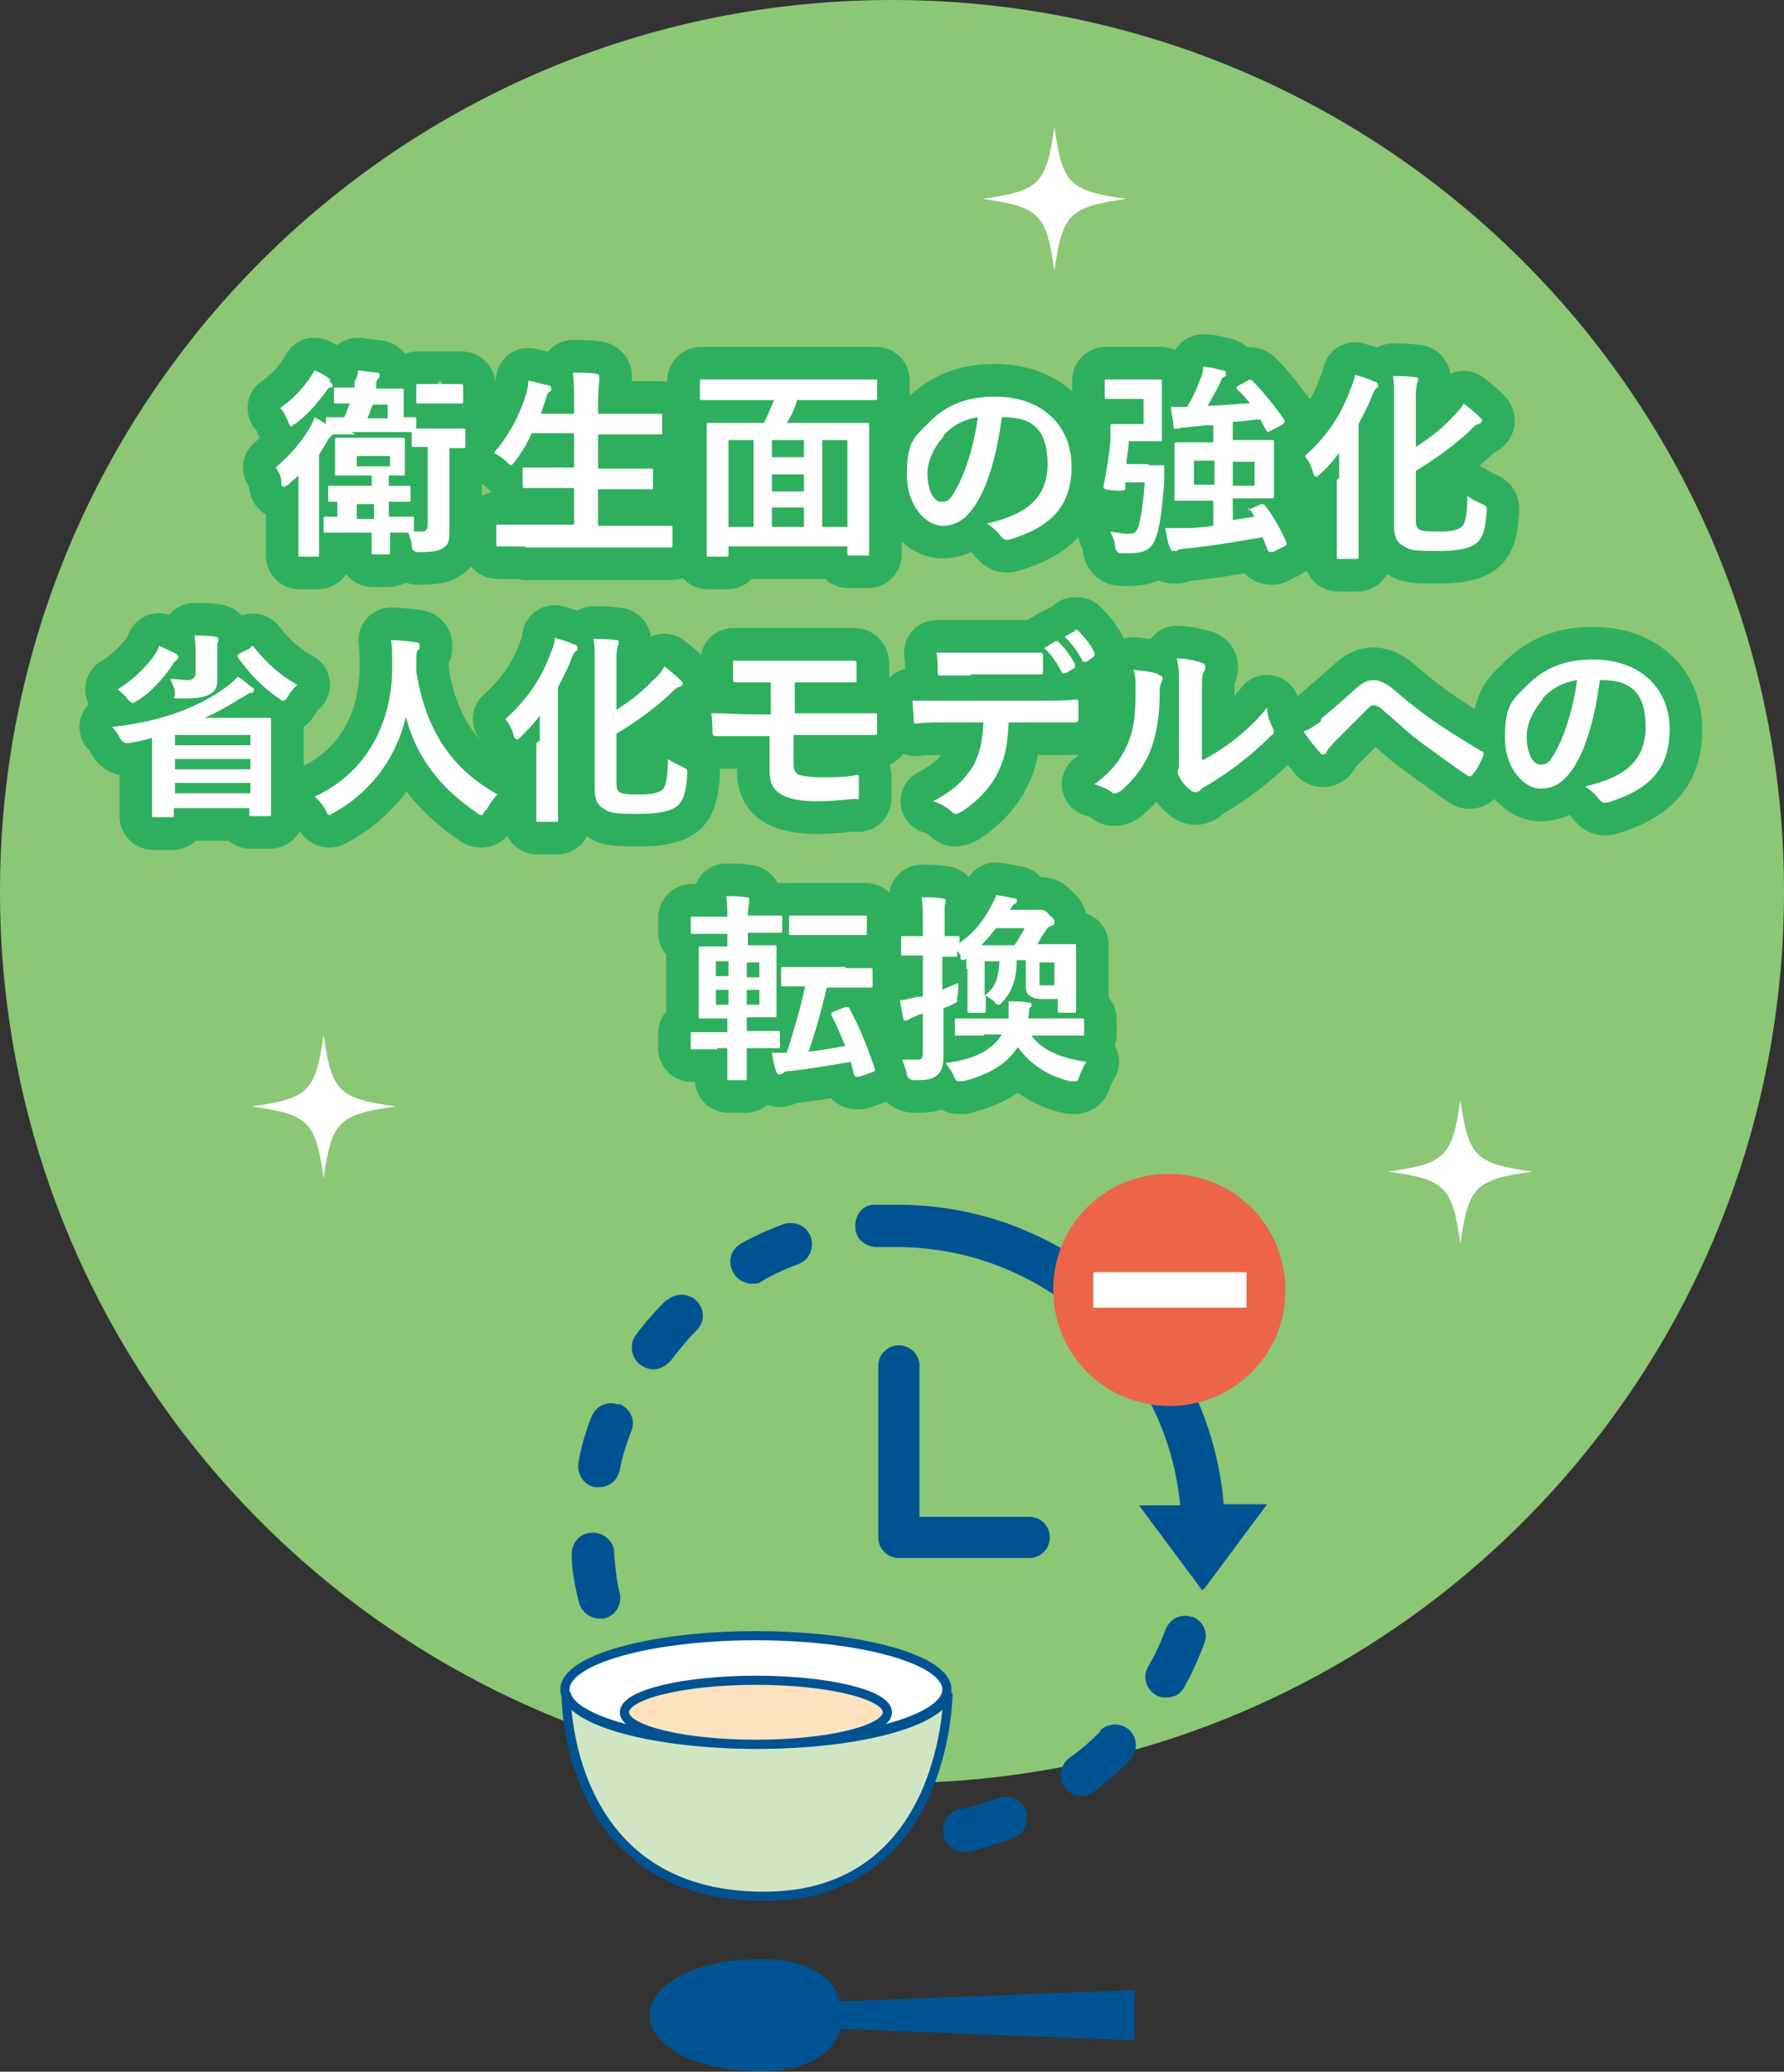 <svg width="385" height="447" fill="none" xmlns="http://www.w3.org/2000/svg"><rect width="100%" height="100%" fill="#333333" stroke="none"/><path d="M385 192.369c0 106.296-86.131 192.368-192.5 192.368S0 298.665 0 192.369C0 86.073 86.131 0 192.5 0S385 86.073 385 192.369z" fill="#8BC775"/><path d="M243.093 42.913c-12.34-1.726-13.82-3.206-15.548-15.537-1.727 12.331-3.208 13.811-15.548 15.537 12.34 1.727 13.821 3.207 15.548 15.538 1.728-12.331 3.208-13.811 15.548-15.538zm87.613 209.878c-12.34-1.726-13.821-3.206-15.549-15.537-1.727 12.331-3.208 13.811-15.548 15.537 12.34 1.727 13.821 3.206 15.548 15.538 1.728-12.332 3.209-13.811 15.549-15.538zM85.391 238.735c-12.34-1.727-13.82-3.206-15.548-15.538-1.728 12.332-3.208 13.811-15.548 15.538 12.34 1.726 13.82 3.206 15.548 15.537 1.728-12.331 3.208-13.811 15.548-15.537z" fill="#fff"/><path d="M244.821 440.228l-63.427-2.466s-1.727 9.125-17.028 9.125c-15.302 0-24.186-5.919-24.186-12.085 0-6.165 8.884-12.084 24.186-12.084 15.301 0 17.028 9.125 17.028 9.125l63.427-2.466v10.851z" fill="#005392"/><path d="M204.346 364.514c0 6.413-18.51 11.592-41.215 11.592-22.705 0-41.215-5.179-41.215-11.592 0-6.412 18.51-11.591 41.215-11.591 22.705 0 41.215 5.179 41.215 11.591z" fill="#fff"/><path d="M204.346 364.514c0 6.413-18.51 11.592-41.215 11.592-22.705 0-41.215-5.179-41.215-11.592 0-6.412 18.51-11.591 41.215-11.591 22.705 0 41.215 5.179 41.215 11.591z" stroke="#005392" stroke-width="1.974" stroke-miterlimit="10"/><path d="M163.131 376.352c-21.965 0-39.981-4.932-40.968-11.098 0 0-.74 43.899 42.695 43.899 39.734 0 39.734-43.899 39.734-43.899-1.234 6.166-19.003 11.098-40.968 11.098h-.493z" fill="#D0E6C3" stroke="#005392" stroke-width="1.974" stroke-miterlimit="10"/><path d="M191.513 369.447c0 3.699-12.587 6.905-28.382 6.905-15.794 0-28.381-2.959-28.381-6.905s12.587-6.906 28.381-6.906c15.795 0 28.382 2.96 28.382 6.906z" fill="#FCE2BF"/><path d="M163.131 376.352c15.675 0 28.382-3.092 28.382-6.905 0-3.814-12.707-6.906-28.382-6.906-15.674 0-28.381 3.092-28.381 6.906 0 3.813 12.707 6.905 28.381 6.905z" stroke="#005392" stroke-width="1.974" stroke-miterlimit="10"/><path d="M76.753 93.718h-4.936a9.39 9.39 0 00-1.234 1.48c-.493.987-1.234 1.973-1.727 2.96v21.456c0 .493 0 .493-.494.493h-3.455c-.493 0-.494 0-.494-.493v-17.017c-.74.74-1.48 1.233-2.22 1.973-.494.246-.741.493-.988.493s-.493-.246-.493-.986c0-1.234-.494-2.22-1.235-3.207 3.456-2.959 5.677-5.672 7.404-8.632.494-.74.74-1.48.987-2.22.988.494 1.728.987 2.469 1.48v-.986c0-.493 0-.493.493-.493h3.455c.494-.987.74-1.973 1.234-2.96h-2.961c-.494 0-.494 0-.494-.493V84.1c0-.493 0-.493.494-.493h3.948v-1.233c.494-.74.74-1.48.74-2.467l3.95.493c.493 0 .74.247.74.494 0 .246 0 .493-.247.74-.247.246-.493.493-.493 1.233v.986h5.429c.494 0 .494 0 .494.494v5.672h2.22c.494 0 .494 0 .494.493v1.973h10.119c.493 0 .494 0 .494.493v3.207c0 .493-.001.493-.494.493H96.99v17.51c0 1.973 0 3.206-1.234 3.946-.987.74-2.22.987-5.43.987-.986 0-1.48-.493-1.48-1.48 0-.986-.493-1.973-.74-2.713h-3.949v4.193c0 .493 0 .493-.494.493h-2.961c-.494 0-.494 0-.494-.493v-4.193h-9.872c-.493 0-.493 0-.493-.493v-2.466c0-.494 0-.494.493-.494h2.468v-3.206h-1.48c-.494 0-.494 0-.494-.493v-2.466c0-.493 0-.493.494-.493h8.884v-2.22h-7.404c-.493 0-.493 0-.493-.493v-7.153c0-.493 0-.493.493-.493h14.068c.493 0 .493 0 .493.493v7.154c0 .493 0 .493-.493.493H83.91v2.22h4.196c.493 0 .493 0 .493.493v2.466c0 .493 0 .493-.493.493H83.91v3.206h4.936c.494 0 .494 0 .494.494v2.713h1.974c.494 0 .987-.494.987-1.48v-16.77H89.34c-.494 0-.494 0-.494-.494v-2.713h-13.08l.987.493zm-5.676-11.344c.493.246.74.493.74.74 0 .246 0 .493-.493.493-.494 0-.74.493-1.234 1.233-1.728 2.22-3.455 4.439-6.417 6.659-.494.246-.74.493-.74.493-.247 0-.494-.247-.74-.987-.494-1.233-.988-2.22-1.728-2.96 2.714-1.972 4.442-3.698 6.17-6.165.493-.74.987-1.48 1.233-1.973 1.235.493 2.469 1.233 3.456 1.973l-.247.494zm13.08 16.03H77v2.22h7.157v-2.22zm-3.455 13.565v-3.206H77v3.206h3.702zm-.247-24.663c-.493.987-.74 2.22-1.234 2.96h4.442v-2.96h-3.208zm13.327-.247h-3.455c-.494 0-.494 0-.494-.493V83.36c0-.493 0-.493.494-.493h9.131c.247 0 .494 0 .494.493v3.206c0 .493 0 .493-.494.493h-5.676zm19.251 30.829h-5.43c-.493 0-.493 0-.493-.494v-3.699c0-.493 0-.493.493-.493h16.289v-7.892H113.28c-.494 0-.494 0-.494-.494v-3.452c0-.494 0-.494.494-.494h10.612v-7.398h-9.132c-.987 2.22-2.221 4.192-3.702 6.165-.493.494-.493.74-.74.74s-.493-.246-.987-.74c-.74-.74-1.974-1.48-2.715-1.973 3.209-3.7 5.43-7.892 6.91-12.578.247-.986.494-1.973.494-2.96 1.481.247 2.962.74 4.196.987.493 0 .74.247.74.74s0 .493-.494.74c-.246.247-.493.74-.74 1.726l-.987 2.96h7.157v-2.22c0-2.96 0-4.439-.247-6.659 1.728 0 3.455 0 4.936.247.494 0 .74.247.74.493v.987c0 .493-.246 1.726-.246 4.686v2.466h13.326c.494 0 .494 0 .494.493v3.453c0 .493 0 .493-.494.493h-13.326v7.399h11.352c.494 0 .494 0 .494.493v3.453c0 .493 0 .493-.494.493h-11.352v7.892h15.548c.493 0 .493 0 .493.494v3.699c0 .493 0 .493-.493.493h-31.097l-.493-.246zm43.929-31.57h-5.429c-.494 0-.494 0-.494-.493v-3.453c0-.493 0-.493.494-.493h37.266c.493 0 .493 0 .493.493v3.453c0 .493 0 .493-.493.493h-16.782c-.494 1.727-1.234 3.453-2.222 4.933h17.276c.494 0 .494 0 .494.493v27.622c0 .493 0 .493-.494.493h-3.702c-.493 0-.493 0-.493-.493v-1.48h-25.667v1.727c0 .493 0 .493-.494.493h-3.702c-.493 0-.493 0-.493-.493V91.744c0-.493 0-.493.493-.493h11.847c.74-1.48 1.48-3.206 2.221-4.933h-10.119zm.247 27.376h5.429V94.95h-5.429v18.744zm16.288-15.044v-3.7h-6.91v3.7h6.91zm0 7.398v-3.699h-6.91v3.699h6.91zm0 7.646v-4.193h-6.91v4.193h6.91zm3.949-18.744v18.744h5.43V94.95h-5.43zm38.747-4.932c-.987 7.4-2.715 14.058-5.43 18.497-1.974 3.207-4.195 4.933-7.403 4.933-3.209 0-7.651-3.946-7.651-11.098 0-7.152 1.728-8.139 4.936-11.345 3.702-3.7 8.144-5.426 14.067-5.426 10.366 0 16.535 6.412 16.535 15.044 0 8.632-4.442 13.072-13.326 15.784-.988.247-1.235 0-1.975-.739-.493-.74-1.481-1.727-2.961-2.713 7.403-1.727 13.08-4.686 13.08-12.825s-3.949-10.112-9.625-10.112h-.247zm-12.587 4.193c-1.974 2.22-3.455 5.18-3.455 7.892 0 3.946 1.481 6.166 2.962 6.166s1.974-.494 3.208-2.713c1.974-3.453 3.949-9.619 4.689-15.538-2.961.494-5.429 1.727-7.404 3.946v.247zm44.423 6.166h2.715c.493 0 .493 0 .493.493v2.96c-.493 7.398-1.234 11.098-1.974 12.578-.74 1.973-2.221 2.959-5.429 2.959h-1.975c-.658 0-1.069-.493-1.234-1.48 0-1.233-.74-2.466-.987-3.206 1.728.247 2.715.493 3.702.493.987 0 1.481 0 1.974-.739.494-.74 1.234-3.7 1.728-10.359h-4.196v1.48c-.329.329-1.234.411-2.714.247-1.975-.247-1.975-.247-1.975-.987.741-3.699 1.234-6.905 1.481-9.865v-2.96c0-.493 0-.493.494-.493h6.663v-5.425h-7.897c-.494 0-.494 0-.494-.494v-3.206c0-.493 0-.493.494-.493h11.352c.494 0 .494 0 .494.493v12.331c0 .494 0 .494-.494.494h-6.663c0 1.726-.494 3.453-.494 4.932h4.689l.247.247zm21.471 10.112c0-.247 0-.494.494-.74l2.221-.987c.494 0 .494 0 .74.247 1.728 2.219 3.455 5.179 4.689 8.138 0 .494 0 .494-.493.74l-2.468 1.233c-.494 0-.741 0-.987-.246-.494-.987-.741-1.973-1.234-2.96-5.677.987-11.6 1.973-16.782 2.467-.741 0-1.481.246-1.728.493h-.74c-.247 0-.494 0-.741-.74-.493-1.233-.74-2.713-.987-4.193h4.936c1.481 0 3.455-.246 5.43-.493v-5.426h-7.898c-.494 0-.493 0-.493-.493V95.938c0-.494-.001-.494.493-.494h7.898v-3.699c-1.975 0-3.949.247-5.924.493-.74 0-1.234 0-1.48.247h-.741c-.246 0-.493 0-.493-.74 0-1.233-.494-2.713-.494-3.946h3.455c1.234-1.973 2.221-4.193 2.715-5.673.494-.986.74-1.726.74-2.959 1.728 0 2.962.493 4.196.74.493 0 .74.246.74.74 0 .493 0 .493-.493.74-.494.246-.494.493-.741 1.233-.74 1.48-1.727 3.206-2.714 4.932 3.208 0 6.416-.493 9.131-.493-.74-.986-1.728-2.22-2.715-2.96-.247-.246-.247-.493 0-.74l2.221-1.233c.494-.246.494-.246.988 0 2.468 2.467 4.936 5.673 6.91 8.386 0 .493.247.493-.247.986l-2.715 1.48c-.247 0-.493.247-.493.247s-.247 0-.494-.494c-.493-.74-.74-1.48-1.234-2.22-1.727 0-3.702.494-5.923.494v3.946h8.391c.494 0 .494 0 .494.493v11.592c0 .493 0 .493-.494.493h-8.391v4.686l4.689-.74-1.234-1.973v.987zm-7.404-5.919v-5.18h-4.442v5.18h4.442zm8.638-4.933h-4.689v5.179h4.689v-5.179zm18.264 3.453v-5.426c-1.234 1.727-2.468 3.206-3.949 4.439-.494.494-.741.74-.987.74-.247 0-.494-.246-.741-.986-.246-1.233-.987-2.466-1.727-3.453 4.689-4.193 7.897-8.879 9.872-14.55.493-.987.74-1.974.987-2.96 1.727.493 2.714.74 4.195 1.48.494 0 .741.246.741.74 0 .492 0 .492-.494.74-.247.246-.494.739-.987 1.972-.741 1.973-1.728 3.7-2.715 5.673v28.608c0 .493 0 .493-.493.493h-3.702c-.494 0-.494 0-.494-.493v-16.524l.494-.493zm16.535 8.879c0 1.479.247 2.219 1.234 2.466.74.246 1.974.246 4.195.246s3.455-.246 4.443-.986c.74-.493 1.234-2.466 1.234-6.659.987.74 2.221 1.233 3.208 1.726.987.494.987.494.987 1.48-.247 4.193-.987 6.166-2.468 7.152-1.481.987-3.949 1.48-7.897 1.48-3.949 0-6.17 0-7.404-.986-1.481-.74-2.221-1.727-2.221-4.686v-27.13c0-2.466 0-3.699-.247-4.932 1.728 0 3.208 0 4.689.247.494 0 .74 0 .74.493s0 .493-.246.74c0 .493-.247.986-.247 2.96v10.85c2.715-1.726 5.429-3.7 7.897-6.412.741-.74 1.975-1.973 2.468-2.96 1.234.987 2.468 1.973 3.455 2.96.247.246.494.493.494.74 0 .246-.247.493-.74.74-.494 0-1.234.74-2.222 1.726-3.208 2.96-6.91 5.672-11.352 8.385v10.359zM33.319 159.075c-1.728.493-3.702.986-5.43 1.233-.822.164-1.48-.165-1.974-.987-.494-.986-.987-1.726-1.727-2.466 10.859-1.233 18.51-4.193 24.679-8.632.987-.74 1.728-1.48 2.468-2.219 1.234.739 2.221 1.726 2.961 2.219.494.247.494.493.494.74s-.247.493-.494.493c-.74 0-1.233.74-2.468 1.233-2.22 1.48-4.935 2.96-7.65 4.193h13.82c.494 0 .494 0 .494.493v20.224c0 .493 0 .493-.494.493h-3.702c-.493 0-.493 0-.493-.493v-1.233H37.514v1.479c0 .494 0 .494-.493.494h-3.702c-.494 0-.494 0-.494-.494v-17.017l.494.247zm-.494-17.017c.74-.987 1.234-1.727 1.481-2.713 1.234.493 2.715 1.233 3.702 1.726.247 0 .494.493.494.74s-.247.493-.494.74c-.247 0-.74.74-.987 1.233-1.975 2.713-4.196 5.426-7.404 7.399-.494.246-.74.493-.987.493s-.494-.247-.987-.74c-.74-.986-1.481-1.48-2.221-2.22 3.208-1.973 5.676-4.439 7.403-6.658zm14.068 1.479v3.206c0 1.48-.494 2.467-1.481 2.96-1.234.74-2.715.986-5.923.986-3.209 0-1.481 0-1.728-1.233 0-.986-.74-2.219-.987-2.959 1.48 0 2.715.246 3.702.246.987 0 1.727-.493 1.727-1.479v-3.946c0-1.48 0-2.713-.246-4.193 1.48 0 2.961 0 4.442.247.494 0 .74.246.74.493 0 .493 0 .493-.246.986v4.933-.247zm-9.132 15.044v2.22H54.05v-2.22H37.76zm16.289 7.399v-2.219H37.76v2.219h16.29zm0 5.179v-2.219H37.76v2.219h16.29zm0-31.568c.493-.246.493-.246.74 0 2.468 3.206 5.676 6.166 9.378 8.139-.74.74-1.48 1.48-1.974 2.466-.494.74-.74.987-.987.987s-.494 0-.988-.494c-3.701-2.466-6.663-5.672-8.884-8.878-.247-.493 0-.493.247-.74l2.468-1.233v-.247zm50.592 35.268c-.247.74-.494.986-.741.986s-.493 0-.987-.493c-8.144-5.426-13.327-12.578-15.301-20.717-2.221 9.125-7.65 16.278-15.548 20.717-.494.247-.74.493-.987.493s-.494-.246-.74-.986c-.741-1.233-1.482-2.22-2.469-2.96 11.353-5.179 16.782-16.031 16.782-28.115 0-1.973 0-3.7-.247-5.673 1.728 0 3.702.247 5.43.494.493 0 .74.246.74.739 0 .494 0 .74-.493.987-.247.493-.247 1.48-.247 2.959v1.48c1.974 12.578 7.404 20.963 17.522 26.636-.987.986-1.727 2.22-2.468 3.453h-.246zm11.846-15.045v-5.426c-1.234 1.726-2.715 3.206-3.949 4.439-.493.493-.74.74-.987.74s-.494-.247-.74-.987c-.247-1.233-.988-2.466-1.728-3.452 4.689-4.193 7.897-8.879 9.872-14.551.493-.987.74-1.973.74-2.96 1.728.493 2.715.74 4.196 1.48.493 0 .74.247.74.74s0 .493-.494.74c-.246.246-.493.74-.987 1.973-.74 1.973-1.727 3.699-2.714 5.672v28.609c0 .493 0 .493-.494.493h-3.702c-.494 0-.494 0-.494-.493v-16.524l.741-.493zm16.535 8.878c0 1.48.247 2.22 1.234 2.466.74.247 1.974.247 4.196.247 2.221 0 3.455-.247 4.442-.986.74-.494 1.234-2.467 1.234-6.659.987.739 2.221 1.233 3.208 1.726.987.493.987.493.987 1.48-.246 4.192-.987 6.165-2.468 7.152-1.48.986-3.948 1.48-7.897 1.48-3.949 0-6.17 0-7.404-.987-1.481-.74-2.221-1.726-2.221-4.686v-27.129c0-2.466 0-3.699-.247-4.932 1.728 0 3.209 0 4.689.246.494 0 .741 0 .741.494 0 .493 0 .493-.247.74 0 .493-.247.986-.247 2.959v10.852c2.715-1.727 5.43-3.7 7.898-6.413.987-.739 1.974-1.973 2.467-2.959 1.234.986 2.468 1.973 3.456 2.959.246.247.493.494.493.74 0 .247-.247.494-.74.74-.494 0-1.234.74-2.221 1.727-3.209 2.959-6.911 5.672-11.353 8.385v10.358zm38.006-14.797h17.769c.494 0 .494 0 .494.74v3.206c0 .74 0 .74-.74.74h-17.276v6.412c0 1.233.494 1.973 1.234 2.219.987.247 2.221.494 4.689.494s5.676 0 7.651-.494c.493 0 .493 0 .493.74v3.453c0 1.48 0 .987-.74.987-1.481 0-4.442.493-8.144.493s-5.923-.493-7.404-1.233c-1.974-.987-2.962-2.467-2.962-5.179v-7.646h-11.599c-.494 0-.74-.246-.74-.74 0-.986 0-2.713-.247-4.192 2.715 0 5.923.246 10.118.246h2.715v-6.905h-7.404c-.493 0-.74 0-.74-.74v-3.946h25.913c.494 0 .741 0 .741.74v3.206c0 .986 0 .74-.987.74h-12.34v6.905l-.494-.246zm46.645 1.973c-.247 4.933-.74 7.646-2.468 11.099-1.727 3.452-4.936 6.412-7.65 8.138-.494.247-.988.493-1.234.493-.247 0-.494 0-.988-.493-.74-.74-2.221-1.726-3.948-2.219 4.195-2.22 6.663-4.44 8.637-7.646 1.481-2.959 1.975-5.179 2.222-9.372H204.1c-2.221 0-4.195 0-6.416.247-.494 0-.494-.247-.494-.74 0-1.233-.247-2.959-.247-4.193h26.901c3.455 0 5.923 0 8.391-.246.494 0 .494.246.494.986v3.206c0 .494-.247.74-.741.74h-14.314zm-8.391-10.111h-6.17c-.493 0-.74 0-.74-.74 0-.987 0-2.466-.247-4.193h22.458c.494 0 .494.247.494.74v3.206c0 .493 0 .74-.494.74H209.53l-.247.247zm18.51-7.399h.493c1.234 1.233 2.715 2.959 3.702 4.932v.74l-1.974 1.233h-.741c-1.234-2.219-2.221-3.946-3.948-5.425l2.468-1.48zm4.195-2.466h.494c1.481 1.479 2.961 3.206 3.702 4.932v.74l-1.728 1.233h-.74c-.987-1.973-2.221-3.699-3.949-5.426l2.221-1.233v-.246zm18.263 9.865c.74 0 .74.74.493 1.233-.493.987-.493 1.973-.493 2.96 0 5.425-.987 9.618-2.221 12.578-1.234 2.713-2.962 5.425-6.17 8.138-.494.247-.741.494-1.234.494-.494 0-.494 0-.74-.247-.988-.74-2.222-1.233-3.702-1.726 3.455-2.467 5.676-5.18 7.157-8.632 1.234-2.96 1.727-5.426 1.727-12.332 0-1.726 0-2.219-.493-3.699 2.468.247 4.442.493 5.429.986l.247.247zm9.378 18.25c2.221-1.233 4.196-2.466 6.17-3.946 2.468-1.973 5.183-4.192 7.651-7.398 0 1.479.493 2.959 1.234 4.439 0 .246.246.493.246.74 0 .246 0 .493-.74.986a66.221 66.221 0 01-6.417 5.673 68.62 68.62 0 01-7.65 5.179c-.741.493-.988.493-1.234.986-.247 0-.494.247-.741.247-.246 0-.493 0-.987-.247-.987-.74-1.974-1.726-2.468-2.713-.247-.493-.493-.739-.493-.986v-.74c.246-.493.246-.986.246-3.206v-13.565c0-3.699 0-5.425-.493-7.398 1.727 0 4.195.493 5.429.986.494 0 .741.493.741.74s0 .74-.247.987c-.494.739-.494 1.726-.494 4.685v14.305l.247.246zm25.42-8.879c1.48-1.233 4.442-3.699 7.65-6.658 1.481-1.234 2.468-1.727 3.702-1.727s2.221.493 3.702 1.48c3.208 2.713 5.183 4.439 9.378 7.399 3.949 2.713 6.911 4.439 10.119 6.412.493 0 .74.493.494.986-.494 1.234-1.234 2.96-2.222 3.947 0 .246-.493.493-.493.493h-.494c-1.974-1.233-6.663-4.686-9.378-6.659-3.208-2.22-6.17-5.179-9.131-7.646-.741-.739-1.481-.986-1.975-.986-.493 0-.987.493-1.481.986l-7.157 7.153c-.74.986-1.234 1.233-1.48 1.973 0 .246-.494.493-.741.493s-.493 0-.74-.493c-.987-.987-2.468-2.96-3.455-4.44 1.234-.493 2.468-1.233 3.702-2.219v-.494zm60.217-8.386c-.987 7.399-2.715 14.058-5.429 18.497-1.975 3.206-4.196 4.933-7.404 4.933s-7.651-3.946-7.651-11.099c0-7.152 1.728-8.138 4.936-11.344 3.702-3.7 8.144-5.426 14.067-5.426 10.366 0 16.536 6.412 16.536 15.044 0 8.632-4.443 13.071-13.327 15.784-.987.247-1.234 0-1.975-.74-.493-.74-1.48-1.726-2.961-2.713 7.404-1.726 13.08-4.686 13.08-12.824 0-8.139-3.949-10.112-9.625-10.112h-.247zm-12.34 4.193c-1.974 2.219-3.455 5.179-3.455 7.892 0 3.946 1.481 6.165 2.962 6.165s1.974-.493 3.208-2.713c1.975-3.452 3.949-9.618 4.689-15.537-2.961.493-5.429 1.726-7.404 3.946v.247zm-178.185 75.467h-5.183c-.494 0-.494 0-.494-.493v-2.713c0-.493 0-.493.494-.493h7.404v-2.959h-5.676c-.494 0-.494 0-.494-.494v-14.551c0-.493 0-.493.494-.493h5.676v-2.713h-7.404c-.494 0-.494 0-.494-.493v-2.713c0-.493 0-.493.494-.493h7.404c0-1.973 0-2.96-.247-4.44 1.481 0 2.962.001 4.196.247.493 0 .74 0 .74.493v.74c0 .494-.247.987-.247 2.713h6.91c.494 0 .494 0 .494.493v2.713c0 .494 0 .494-.494.494h-6.91v2.712h5.677c.493 0 .493 0 .493.494v14.551c0 .493 0 .493-.493.493h-5.924v2.959h6.664c.493 0 .493 0 .493.494v2.713c0 .493 0 .493-.493.493h-6.664v6.412c0 .493 0 .493-.493.493h-3.208c-.494 0-.494 0-.494-.493v-6.412h-2.221v.246zm2.468-15.784v-3.206h-2.715v3.206h2.715zm0 6.166v-3.206h-2.715v3.206h2.715zm3.948-9.125v3.206h2.715v-3.206h-2.715zm2.715 5.919h-2.715v3.206h2.715v-3.206zm18.757-4.686h5.182c.494 0 .494 0 .494.493v3.206c0 .494 0 .494-.494.494h-9.378c-1.234 5.179-2.468 9.618-3.949 13.811 2.715-.247 5.43-.74 7.898-1.233-.987-2.467-1.975-4.686-2.962-6.659 0-.494 0-.494.494-.74l2.468-.987h.74c2.468 4.44 3.949 8.386 5.676 13.318 0 .493 0 .493-.493.74l-2.962.986c-.493 0-.74 0-.987-.246l-.74-2.96c-4.443.74-8.638 1.48-13.08 1.973-.988 0-1.481.247-1.481.494-.247 0-.494.246-.741.246-.246 0-.493 0-.74-.493-.494-1.233-.74-2.713-.987-4.193h3.208c1.481-4.686 2.962-9.618 3.949-14.304h-4.689c-.494 0-.494 0-.494-.493v-3.206c0-.494 0-.494.494-.494h13.327l.247.247zm-.741-11.345h4.689c.494 0 .494 0 .494.493v3.207c0 .493 0 .493-.494.493h-15.795c-.493 0-.493 0-.493-.493v-3.207c0-.493 0-.493.493-.493h11.106zm26.654 11.592v-2.22c-.247 0-.494.247-.741.247s-.493 0-.493-.74c0-.493-.494-.986-.741-1.233v.74c0 .493 0 .493-.493.493h-2.715v7.152c.987-.493 2.221-.986 3.455-1.479 0 .74 0 1.973-.247 3.206 0 .986 0 .986-.74 1.233-.741.493-1.481.74-2.221.986v10.359c0 2.219-.494 3.453-1.481 4.192-.987.74-1.728.987-4.689.987-.987 0-1.563-.411-1.728-1.233-.246-1.233-.74-2.466-.987-3.206h3.208c.988 0 1.234-.247 1.234-1.48v-8.385c-.493 0-.987.246-1.48.493-.741.246-1.234.493-1.481.74-.247 0-.494.246-.74.246-.247 0-.494 0-.494-.493-.247-.986-.494-2.466-.74-3.946 1.234 0 2.468-.493 3.948-.74h.987v-8.878h-4.195c-.494 0-.494 0-.494-.494v-3.206c0-.493 0-.493.494-.493h4.195v-2.22c0-2.713 0-4.192-.246-6.165 1.48 0 2.961 0 4.442.246.493 0 .74.247.74.494 0 .246 0 .493-.246.986v6.659h2.714c.494 0 .494 0 .494.493v.987c3.208-2.22 5.183-4.933 6.663-7.646.494-.986.988-1.726 1.234-2.713 1.728.247 2.715.494 3.949.74.494 0 .494 0 .494.494 0 .493 0 .493-.494.739-.247 0-.494.494-.987 1.234h6.91c.247 0 .741 0 1.728 1.233.987.74.987.986.987 1.479 0 .494 0 .494-.741.74-.74.247-.74.494-1.234 1.233-.74.987-1.233 1.973-1.727 2.713h7.897c.494 0 .494 0 .494.494v13.811c0 .493 0 .493-.494.493h-2.961c-.494 0-.494 0-.494-.493v-2.467h-1.727c-2.468 0-3.209 0-3.949-.493-.74-.246-1.234-.986-1.234-1.973v-5.919h-1.974c0 4.193-.988 6.659-2.962 8.879-.494.493-.493.74-.987.74s-.494-.247-.987-.74c-.494-.494-.987-.74-1.728-1.233v3.206c0 .493 0 .493-.493.493h-2.962c-.494 0-.494 0-.494-.493v-9.125l-.246.246zm3.948 14.304h-5.923c-.493 0-.493 0-.493-.493v-2.713c0-.493 0-.493.493-.493h11.106v-3.699c1.481 0 2.715 0 4.196.246.493 0 .74.247.74.494 0 .246 0 .493-.494.739 0 .247 0 .987-.246 2.22h11.599c.494 0 .494 0 .494.493v2.713c0 .493 0 .493-.494.493h-10.859c2.221 3.207 6.663 4.933 11.846 5.673-.494.74-.987 1.726-1.481 2.959-.247.987-.493 1.234-.987 1.234H231c-5.183-1.234-8.885-3.947-11.353-7.399-2.221 3.452-5.923 5.919-11.846 7.399h-.987c-.247 0-.494 0-.987-1.234-.494-.986-1.234-1.973-1.728-2.712 5.677-.74 9.872-2.467 12.093-6.166h-3.948l.246.246zm6.417-19.483c.987-1.48 1.728-2.713 2.221-3.699h-6.17c-.987 1.233-1.974 2.466-3.208 3.699h7.157zm-6.417 3.453v7.399c2.222-1.727 2.962-3.453 3.209-7.399h-3.209zm11.846 0v5.179h3.209v-4.933h-3.455l.246-.246z" fill="#8BC775" stroke="#2EAF5E" stroke-width="14.067" stroke-linecap="round" stroke-linejoin="round"/><path d="M76.753 93.718h-4.936a9.39 9.39 0 00-1.234 1.48c-.493.987-1.234 1.973-1.727 2.96v21.456c0 .493 0 .493-.494.493h-3.455c-.493 0-.494 0-.494-.493v-17.017c-.74.74-1.48 1.233-2.22 1.973-.494.246-.741.493-.988.493s-.493-.246-.493-.986c0-1.234-.494-2.22-1.235-3.207 3.456-2.959 5.677-5.672 7.404-8.632.494-.74.74-1.48.987-2.22.988.494 1.728.987 2.469 1.48v-.986c0-.493 0-.493.493-.493h3.455c.494-.987.74-1.973 1.234-2.96h-2.961c-.494 0-.494 0-.494-.493V84.1c0-.493 0-.493.494-.493h3.948v-1.233c.494-.74.74-1.48.74-2.467l3.95.493c.493 0 .74.247.74.494 0 .246 0 .493-.247.74-.247.246-.493.493-.493 1.233v.986h5.429c.494 0 .494 0 .494.494v5.672h2.22c.494 0 .494 0 .494.493v1.973h10.119c.493 0 .494 0 .494.493v3.207c0 .493-.001.493-.494.493H96.99v17.51c0 1.973 0 3.206-1.234 3.946-.987.74-2.22.987-5.43.987-.986 0-1.48-.493-1.48-1.48 0-.986-.493-1.973-.74-2.713h-3.949v4.193c0 .493 0 .493-.494.493h-2.961c-.494 0-.494 0-.494-.493v-4.193h-9.872c-.493 0-.493 0-.493-.493v-2.466c0-.494 0-.494.493-.494h2.468v-3.206h-1.48c-.494 0-.494 0-.494-.493v-2.466c0-.493 0-.493.494-.493h8.884v-2.22h-7.404c-.493 0-.493 0-.493-.493v-7.153c0-.493 0-.493.493-.493h14.068c.493 0 .493 0 .493.493v7.154c0 .493 0 .493-.493.493H83.91v2.22h4.196c.493 0 .493 0 .493.493v2.466c0 .493 0 .493-.493.493H83.91v3.206h4.936c.494 0 .494 0 .494.494v2.713h1.974c.494 0 .987-.494.987-1.48v-16.77H89.34c-.494 0-.494 0-.494-.494v-2.713h-13.08l.987.493zm-5.676-11.344c.493.246.74.493.74.74 0 .246 0 .493-.493.493-.494 0-.74.493-1.234 1.233-1.728 2.22-3.455 4.439-6.417 6.659-.494.246-.74.493-.74.493-.247 0-.494-.247-.74-.987-.494-1.233-.988-2.22-1.728-2.96 2.714-1.972 4.442-3.698 6.17-6.165.493-.74.987-1.48 1.233-1.973 1.235.493 2.469 1.233 3.456 1.973l-.247.494zm13.08 16.03H77v2.22h7.157v-2.22zm-3.455 13.565v-3.206H77v3.206h3.702zm-.247-24.663c-.493.987-.74 2.22-1.234 2.96h4.442v-2.96h-3.208zm13.327-.247h-3.455c-.494 0-.494 0-.494-.493V83.36c0-.493 0-.493.494-.493h9.131c.247 0 .494 0 .494.493v3.206c0 .493 0 .493-.494.493h-5.676zm19.251 30.829h-5.43c-.493 0-.493 0-.493-.494v-3.699c0-.493 0-.493.493-.493h16.289v-7.892H113.28c-.494 0-.494 0-.494-.494v-3.452c0-.494 0-.494.494-.494h10.612v-7.398h-9.132c-.987 2.22-2.221 4.192-3.702 6.165-.493.494-.493.74-.74.74s-.493-.246-.987-.74c-.74-.74-1.974-1.48-2.715-1.973 3.209-3.7 5.43-7.892 6.91-12.578.247-.986.494-1.973.494-2.96 1.481.247 2.962.74 4.196.987.493 0 .74.247.74.74s0 .493-.494.74c-.246.247-.493.74-.74 1.726l-.987 2.96h7.157v-2.22c0-2.96 0-4.439-.247-6.659 1.728 0 3.455 0 4.936.247.494 0 .74.247.74.493v.987c0 .493-.246 1.726-.246 4.686v2.466h13.326c.494 0 .494 0 .494.493v3.453c0 .493 0 .493-.494.493h-13.326v7.399h11.352c.494 0 .494 0 .494.493v3.453c0 .493 0 .493-.494.493h-11.352v7.892h15.548c.493 0 .493 0 .493.494v3.699c0 .493 0 .493-.493.493h-31.097l-.493-.246zm43.929-31.57h-5.429c-.494 0-.494 0-.494-.493v-3.453c0-.493 0-.493.494-.493h37.266c.493 0 .493 0 .493.493v3.453c0 .493 0 .493-.493.493h-16.782c-.494 1.727-1.234 3.453-2.222 4.933h17.276c.494 0 .494 0 .494.493v27.622c0 .493 0 .493-.494.493h-3.702c-.493 0-.493 0-.493-.493v-1.48h-25.667v1.727c0 .493 0 .493-.494.493h-3.702c-.493 0-.493 0-.493-.493V91.744c0-.493 0-.493.493-.493h11.847c.74-1.48 1.48-3.206 2.221-4.933h-10.119zm.247 27.376h5.429V94.95h-5.429v18.744zm16.288-15.044v-3.7h-6.91v3.7h6.91zm0 7.398v-3.699h-6.91v3.699h6.91zm0 7.646v-4.193h-6.91v4.193h6.91zm3.949-18.744v18.744h5.43V94.95h-5.43zm38.747-4.932c-.987 7.4-2.715 14.058-5.43 18.497-1.974 3.207-4.195 4.933-7.403 4.933-3.209 0-7.651-3.946-7.651-11.098 0-7.152 1.728-8.139 4.936-11.345 3.702-3.7 8.144-5.426 14.067-5.426 10.366 0 16.535 6.412 16.535 15.044 0 8.632-4.442 13.072-13.326 15.784-.988.247-1.235 0-1.975-.739-.493-.74-1.481-1.727-2.961-2.713 7.403-1.727 13.08-4.686 13.08-12.825s-3.949-10.112-9.625-10.112h-.247zm-12.587 4.193c-1.974 2.22-3.455 5.18-3.455 7.892 0 3.946 1.481 6.166 2.962 6.166s1.974-.494 3.208-2.713c1.974-3.453 3.949-9.619 4.689-15.538-2.961.494-5.429 1.727-7.404 3.946v.247zm44.423 6.166h2.715c.493 0 .493 0 .493.493v2.96c-.493 7.398-1.234 11.098-1.974 12.578-.74 1.973-2.221 2.959-5.429 2.959h-1.975c-.658 0-1.069-.493-1.234-1.48 0-1.233-.74-2.466-.987-3.206 1.728.247 2.715.493 3.702.493.987 0 1.481 0 1.974-.739.494-.74 1.234-3.7 1.728-10.359h-4.196v1.48c-.329.329-1.234.411-2.714.247-1.975-.247-1.975-.247-1.975-.987.741-3.699 1.234-6.905 1.481-9.865v-2.96c0-.493 0-.493.494-.493h6.663v-5.425h-7.897c-.494 0-.494 0-.494-.494v-3.206c0-.493 0-.493.494-.493h11.352c.494 0 .494 0 .494.493v12.331c0 .494 0 .494-.494.494h-6.663c0 1.726-.494 3.453-.494 4.932h4.689l.247.247zm21.471 10.112c0-.247 0-.494.494-.74l2.221-.987c.494 0 .494 0 .74.247 1.728 2.219 3.455 5.179 4.689 8.138 0 .494 0 .494-.493.74l-2.468 1.233c-.494 0-.741 0-.987-.246-.494-.987-.741-1.973-1.234-2.96-5.677.987-11.6 1.973-16.782 2.467-.741 0-1.481.246-1.728.493h-.74c-.247 0-.494 0-.741-.74-.493-1.233-.74-2.713-.987-4.193h4.936c1.481 0 3.455-.246 5.43-.493v-5.426h-7.898c-.494 0-.493 0-.493-.493V95.938c0-.494-.001-.494.493-.494h7.898v-3.699c-1.975 0-3.949.247-5.924.493-.74 0-1.234 0-1.48.247h-.741c-.246 0-.493 0-.493-.74 0-1.233-.494-2.713-.494-3.946h3.455c1.234-1.973 2.221-4.193 2.715-5.673.494-.986.74-1.726.74-2.959 1.728 0 2.962.493 4.196.74.493 0 .74.246.74.74 0 .493 0 .493-.493.74-.494.246-.494.493-.741 1.233-.74 1.48-1.727 3.206-2.714 4.932 3.208 0 6.416-.493 9.131-.493-.74-.986-1.728-2.22-2.715-2.96-.247-.246-.247-.493 0-.74l2.221-1.233c.494-.246.494-.246.988 0 2.468 2.467 4.936 5.673 6.91 8.386 0 .493.247.493-.247.986l-2.715 1.48c-.247 0-.493.247-.493.247s-.247 0-.494-.494c-.493-.74-.74-1.48-1.234-2.22-1.727 0-3.702.494-5.923.494v3.946h8.391c.494 0 .494 0 .494.493v11.592c0 .493 0 .493-.494.493h-8.391v4.686l4.689-.74-1.234-1.973v.987zm-7.404-5.919v-5.18h-4.442v5.18h4.442zm8.638-4.933h-4.689v5.179h4.689v-5.179zm18.264 3.453v-5.426c-1.234 1.727-2.468 3.206-3.949 4.439-.494.494-.741.74-.987.74-.247 0-.494-.246-.741-.986-.246-1.233-.987-2.466-1.727-3.453 4.689-4.193 7.897-8.879 9.872-14.55.493-.987.74-1.974.987-2.96 1.727.493 2.714.74 4.195 1.48.494 0 .741.246.741.74 0 .492 0 .492-.494.74-.247.246-.494.739-.987 1.972-.741 1.973-1.728 3.7-2.715 5.673v28.608c0 .493 0 .493-.493.493h-3.702c-.494 0-.494 0-.494-.493v-16.524l.494-.493zm16.535 8.879c0 1.479.247 2.219 1.234 2.466.74.246 1.974.246 4.195.246s3.455-.246 4.443-.986c.74-.493 1.234-2.466 1.234-6.659.987.74 2.221 1.233 3.208 1.726.987.494.987.494.987 1.48-.247 4.193-.987 6.166-2.468 7.152-1.481.987-3.949 1.48-7.897 1.48-3.949 0-6.17 0-7.404-.986-1.481-.74-2.221-1.727-2.221-4.686v-27.13c0-2.466 0-3.699-.247-4.932 1.728 0 3.208 0 4.689.247.494 0 .74 0 .74.493s0 .493-.246.74c0 .493-.247.986-.247 2.96v10.85c2.715-1.726 5.429-3.7 7.897-6.412.741-.74 1.975-1.973 2.468-2.96 1.234.987 2.468 1.973 3.455 2.96.247.246.494.493.494.74 0 .246-.247.493-.74.74-.494 0-1.234.74-2.222 1.726-3.208 2.96-6.91 5.672-11.352 8.385v10.359zM33.319 159.075c-1.728.493-3.702.986-5.43 1.233-.822.164-1.48-.165-1.974-.987-.494-.986-.987-1.726-1.727-2.466 10.859-1.233 18.51-4.193 24.679-8.632.987-.74 1.728-1.48 2.468-2.219 1.234.739 2.221 1.726 2.961 2.219.494.247.494.493.494.74s-.247.493-.494.493c-.74 0-1.233.74-2.468 1.233-2.22 1.48-4.935 2.96-7.65 4.193h13.82c.494 0 .494 0 .494.493v20.224c0 .493 0 .493-.494.493h-3.702c-.493 0-.493 0-.493-.493v-1.233H37.514v1.479c0 .494 0 .494-.493.494h-3.702c-.494 0-.494 0-.494-.494v-17.017l.494.247zm-.494-17.017c.74-.987 1.234-1.727 1.481-2.713 1.234.493 2.715 1.233 3.702 1.726.247 0 .494.493.494.74s-.247.493-.494.74c-.247 0-.74.74-.987 1.233-1.975 2.713-4.196 5.426-7.404 7.399-.494.246-.74.493-.987.493s-.494-.247-.987-.74c-.74-.986-1.481-1.48-2.221-2.22 3.208-1.973 5.676-4.439 7.403-6.658zm14.068 1.479v3.206c0 1.48-.494 2.467-1.481 2.96-1.234.74-2.715.986-5.923.986-3.209 0-1.481 0-1.728-1.233 0-.986-.74-2.219-.987-2.959 1.48 0 2.715.246 3.702.246.987 0 1.727-.493 1.727-1.479v-3.946c0-1.48 0-2.713-.246-4.193 1.48 0 2.961 0 4.442.247.494 0 .74.246.74.493 0 .493 0 .493-.246.986v4.933-.247zm-9.132 15.044v2.22H54.05v-2.22H37.76zm16.289 7.399v-2.219H37.76v2.219h16.29zm0 5.179v-2.219H37.76v2.219h16.29zm0-31.568c.493-.246.493-.246.74 0 2.468 3.206 5.676 6.166 9.378 8.139-.74.74-1.48 1.48-1.974 2.466-.494.74-.74.987-.987.987s-.494 0-.988-.494c-3.701-2.466-6.663-5.672-8.884-8.878-.247-.493 0-.493.247-.74l2.468-1.233v-.247zm50.592 35.268c-.247.74-.494.986-.741.986s-.493 0-.987-.493c-8.144-5.426-13.327-12.578-15.301-20.717-2.221 9.125-7.65 16.278-15.548 20.717-.494.247-.74.493-.987.493s-.494-.246-.74-.986c-.741-1.233-1.482-2.22-2.469-2.96 11.353-5.179 16.782-16.031 16.782-28.115 0-1.973 0-3.7-.247-5.673 1.728 0 3.702.247 5.43.494.493 0 .74.246.74.739 0 .494 0 .74-.493.987-.247.493-.247 1.48-.247 2.959v1.48c1.974 12.578 7.404 20.963 17.522 26.636-.987.986-1.727 2.22-2.468 3.453h-.246zm11.846-15.045v-5.426c-1.234 1.726-2.715 3.206-3.949 4.439-.493.493-.74.74-.987.74s-.494-.247-.74-.987c-.247-1.233-.988-2.466-1.728-3.452 4.689-4.193 7.897-8.879 9.872-14.551.493-.987.74-1.973.74-2.96 1.728.493 2.715.74 4.196 1.48.493 0 .74.247.74.74s0 .493-.494.74c-.246.246-.493.74-.987 1.973-.74 1.973-1.727 3.699-2.714 5.672v28.609c0 .493 0 .493-.494.493h-3.702c-.494 0-.494 0-.494-.493v-16.524l.741-.493zm16.535 8.878c0 1.48.247 2.22 1.234 2.466.74.247 1.974.247 4.196.247 2.221 0 3.455-.247 4.442-.986.74-.494 1.234-2.467 1.234-6.659.987.739 2.221 1.233 3.208 1.726.987.493.987.493.987 1.48-.246 4.192-.987 6.165-2.468 7.152-1.48.986-3.948 1.48-7.897 1.48-3.949 0-6.17 0-7.404-.987-1.481-.74-2.221-1.726-2.221-4.686v-27.129c0-2.466 0-3.699-.247-4.932 1.728 0 3.209 0 4.689.246.494 0 .741 0 .741.494 0 .493 0 .493-.247.74 0 .493-.247.986-.247 2.959v10.852c2.715-1.727 5.43-3.7 7.898-6.413.987-.739 1.974-1.973 2.467-2.959 1.234.986 2.468 1.973 3.456 2.959.246.247.493.494.493.74 0 .247-.247.494-.74.74-.494 0-1.234.74-2.221 1.727-3.209 2.959-6.911 5.672-11.353 8.385v10.358zm38.006-14.797h17.769c.494 0 .494 0 .494.74v3.206c0 .74 0 .74-.74.74h-17.276v6.412c0 1.233.494 1.973 1.234 2.219.987.247 2.221.494 4.689.494s5.676 0 7.651-.494c.493 0 .493 0 .493.74v3.453c0 1.48 0 .987-.74.987-1.481 0-4.442.493-8.144.493s-5.923-.493-7.404-1.233c-1.974-.987-2.962-2.467-2.962-5.179v-7.646h-11.599c-.494 0-.74-.246-.74-.74 0-.986 0-2.713-.247-4.192 2.715 0 5.923.246 10.118.246h2.715v-6.905h-7.404c-.493 0-.74 0-.74-.74v-3.946h25.913c.494 0 .741 0 .741.74v3.206c0 .986 0 .74-.987.74h-12.34v6.905l-.494-.246zm46.645 1.973c-.247 4.933-.74 7.646-2.468 11.099-1.727 3.452-4.936 6.412-7.65 8.138-.494.247-.988.493-1.234.493-.247 0-.494 0-.988-.493-.74-.74-2.221-1.726-3.948-2.219 4.195-2.22 6.663-4.44 8.637-7.646 1.481-2.959 1.975-5.179 2.222-9.372H204.1c-2.221 0-4.195 0-6.416.247-.494 0-.494-.247-.494-.74 0-1.233-.247-2.959-.247-4.193h26.901c3.455 0 5.923 0 8.391-.246.494 0 .494.246.494.986v3.206c0 .494-.247.74-.741.74h-14.314zm-8.391-10.111h-6.17c-.493 0-.74 0-.74-.74 0-.987 0-2.466-.247-4.193h22.458c.494 0 .494.247.494.74v3.206c0 .493 0 .74-.494.74H209.53l-.247.247zm18.51-7.399h.493c1.234 1.233 2.715 2.959 3.702 4.932v.74l-1.974 1.233h-.741c-1.234-2.219-2.221-3.946-3.948-5.425l2.468-1.48zm4.195-2.466h.494c1.481 1.479 2.961 3.206 3.702 4.932v.74l-1.728 1.233h-.74c-.987-1.973-2.221-3.699-3.949-5.426l2.221-1.233v-.246zm18.263 9.865c.74 0 .74.74.493 1.233-.493.987-.493 1.973-.493 2.96 0 5.425-.987 9.618-2.221 12.578-1.234 2.713-2.962 5.425-6.17 8.138-.494.247-.741.494-1.234.494-.494 0-.494 0-.74-.247-.988-.74-2.222-1.233-3.702-1.726 3.455-2.467 5.676-5.18 7.157-8.632 1.234-2.96 1.727-5.426 1.727-12.332 0-1.726 0-2.219-.493-3.699 2.468.247 4.442.493 5.429.986l.247.247zm9.378 18.25c2.221-1.233 4.196-2.466 6.17-3.946 2.468-1.973 5.183-4.192 7.651-7.398 0 1.479.493 2.959 1.234 4.439 0 .246.246.493.246.74 0 .246 0 .493-.74.986a66.221 66.221 0 01-6.417 5.673 68.62 68.62 0 01-7.65 5.179c-.741.493-.988.493-1.234.986-.247 0-.494.247-.741.247-.246 0-.493 0-.987-.247-.987-.74-1.974-1.726-2.468-2.713-.247-.493-.493-.739-.493-.986v-.74c.246-.493.246-.986.246-3.206v-13.565c0-3.699 0-5.425-.493-7.398 1.727 0 4.195.493 5.429.986.494 0 .741.493.741.74s0 .74-.247.987c-.494.739-.494 1.726-.494 4.685v14.305l.247.246zm25.42-8.879c1.48-1.233 4.442-3.699 7.65-6.658 1.481-1.234 2.468-1.727 3.702-1.727s2.221.493 3.702 1.48c3.208 2.713 5.183 4.439 9.378 7.399 3.949 2.713 6.911 4.439 10.119 6.412.493 0 .74.493.494.986-.494 1.234-1.234 2.96-2.222 3.947 0 .246-.493.493-.493.493h-.494c-1.974-1.233-6.663-4.686-9.378-6.659-3.208-2.22-6.17-5.179-9.131-7.646-.741-.739-1.481-.986-1.975-.986-.493 0-.987.493-1.481.986l-7.157 7.153c-.74.986-1.234 1.233-1.48 1.973 0 .246-.494.493-.741.493s-.493 0-.74-.493c-.987-.987-2.468-2.96-3.455-4.44 1.234-.493 2.468-1.233 3.702-2.219v-.494zm60.217-8.386c-.987 7.399-2.715 14.058-5.429 18.497-1.975 3.206-4.196 4.933-7.404 4.933s-7.651-3.946-7.651-11.099c0-7.152 1.728-8.138 4.936-11.344 3.702-3.7 8.144-5.426 14.067-5.426 10.366 0 16.536 6.412 16.536 15.044 0 8.632-4.443 13.071-13.327 15.784-.987.247-1.234 0-1.975-.74-.493-.74-1.48-1.726-2.961-2.713 7.404-1.726 13.08-4.686 13.08-12.824 0-8.139-3.949-10.112-9.625-10.112h-.247zm-12.34 4.193c-1.974 2.219-3.455 5.179-3.455 7.892 0 3.946 1.481 6.165 2.962 6.165s1.974-.493 3.208-2.713c1.975-3.452 3.949-9.618 4.689-15.537-2.961.493-5.429 1.726-7.404 3.946v.247zm-178.185 75.467h-5.183c-.494 0-.494 0-.494-.493v-2.713c0-.493 0-.493.494-.493h7.404v-2.959h-5.676c-.494 0-.494 0-.494-.494v-14.551c0-.493 0-.493.494-.493h5.676v-2.713h-7.404c-.494 0-.494 0-.494-.493v-2.713c0-.493 0-.493.494-.493h7.404c0-1.973 0-2.96-.247-4.44 1.481 0 2.962.001 4.196.247.493 0 .74 0 .74.493v.74c0 .494-.247.987-.247 2.713h6.91c.494 0 .494 0 .494.493v2.713c0 .494 0 .494-.494.494h-6.91v2.712h5.677c.493 0 .493 0 .493.494v14.551c0 .493 0 .493-.493.493h-5.924v2.959h6.664c.493 0 .493 0 .493.494v2.713c0 .493 0 .493-.493.493h-6.664v6.412c0 .493 0 .493-.493.493h-3.208c-.494 0-.494 0-.494-.493v-6.412h-2.221v.246zm2.468-15.784v-3.206h-2.715v3.206h2.715zm0 6.166v-3.206h-2.715v3.206h2.715zm3.948-9.125v3.206h2.715v-3.206h-2.715zm2.715 5.919h-2.715v3.206h2.715v-3.206zm18.757-4.686h5.182c.494 0 .494 0 .494.493v3.206c0 .494 0 .494-.494.494h-9.378c-1.234 5.179-2.468 9.618-3.949 13.811 2.715-.247 5.43-.74 7.898-1.233-.987-2.467-1.975-4.686-2.962-6.659 0-.494 0-.494.494-.74l2.468-.987h.74c2.468 4.44 3.949 8.386 5.676 13.318 0 .493 0 .493-.493.74l-2.962.986c-.493 0-.74 0-.987-.246l-.74-2.96c-4.443.74-8.638 1.48-13.08 1.973-.988 0-1.481.247-1.481.494-.247 0-.494.246-.741.246-.246 0-.493 0-.74-.493-.494-1.233-.74-2.713-.987-4.193h3.208c1.481-4.686 2.962-9.618 3.949-14.304h-4.689c-.494 0-.494 0-.494-.493v-3.206c0-.494 0-.494.494-.494h13.327l.247.247zm-.741-11.345h4.689c.494 0 .494 0 .494.493v3.207c0 .493 0 .493-.494.493h-15.795c-.493 0-.493 0-.493-.493v-3.207c0-.493 0-.493.493-.493h11.106zm26.654 11.592v-2.22c-.247 0-.494.247-.741.247s-.493 0-.493-.74c0-.493-.494-.986-.741-1.233v.74c0 .493 0 .493-.493.493h-2.715v7.152c.987-.493 2.221-.986 3.455-1.479 0 .74 0 1.973-.247 3.206 0 .986 0 .986-.74 1.233-.741.493-1.481.74-2.221.986v10.359c0 2.219-.494 3.453-1.481 4.192-.987.74-1.728.987-4.689.987-.987 0-1.563-.411-1.728-1.233-.246-1.233-.74-2.466-.987-3.206h3.208c.988 0 1.234-.247 1.234-1.48v-8.385c-.493 0-.987.246-1.48.493-.741.246-1.234.493-1.481.74-.247 0-.494.246-.74.246-.247 0-.494 0-.494-.493-.247-.986-.494-2.466-.74-3.946 1.234 0 2.468-.493 3.948-.74h.987v-8.878h-4.195c-.494 0-.494 0-.494-.494v-3.206c0-.493 0-.493.494-.493h4.195v-2.22c0-2.713 0-4.192-.246-6.165 1.48 0 2.961 0 4.442.246.493 0 .74.247.74.494 0 .246 0 .493-.246.986v6.659h2.714c.494 0 .494 0 .494.493v.987c3.208-2.22 5.183-4.933 6.663-7.646.494-.986.988-1.726 1.234-2.713 1.728.247 2.715.494 3.949.74.494 0 .494 0 .494.494 0 .493 0 .493-.494.739-.247 0-.494.494-.987 1.234h6.91c.247 0 .741 0 1.728 1.233.987.74.987.986.987 1.479 0 .494 0 .494-.741.74-.74.247-.74.494-1.234 1.233-.74.987-1.233 1.973-1.727 2.713h7.897c.494 0 .494 0 .494.494v13.811c0 .493 0 .493-.494.493h-2.961c-.494 0-.494 0-.494-.493v-2.467h-1.727c-2.468 0-3.209 0-3.949-.493-.74-.246-1.234-.986-1.234-1.973v-5.919h-1.974c0 4.193-.988 6.659-2.962 8.879-.494.493-.493.74-.987.74s-.494-.247-.987-.74c-.494-.494-.987-.74-1.728-1.233v3.206c0 .493 0 .493-.493.493h-2.962c-.494 0-.494 0-.494-.493v-9.125l-.246.246zm3.948 14.304h-5.923c-.493 0-.493 0-.493-.493v-2.713c0-.493 0-.493.493-.493h11.106v-3.699c1.481 0 2.715 0 4.196.246.493 0 .74.247.74.494 0 .246 0 .493-.494.739 0 .247 0 .987-.246 2.22h11.599c.494 0 .494 0 .494.493v2.713c0 .493 0 .493-.494.493h-10.859c2.221 3.207 6.663 4.933 11.846 5.673-.494.74-.987 1.726-1.481 2.959-.247.987-.493 1.234-.987 1.234H231c-5.183-1.234-8.885-3.947-11.353-7.399-2.221 3.452-5.923 5.919-11.846 7.399h-.987c-.247 0-.494 0-.987-1.234-.494-.986-1.234-1.973-1.728-2.712 5.677-.74 9.872-2.467 12.093-6.166h-3.948l.246.246zm6.417-19.483c.987-1.48 1.728-2.713 2.221-3.699h-6.17c-.987 1.233-1.974 2.466-3.208 3.699h7.157zm-6.417 3.453v7.399c2.222-1.727 2.962-3.453 3.209-7.399h-3.209zm11.846 0v5.179h3.209v-4.933h-3.455l.246-.246z" fill="#fff"/><path d="M259.875 342.811l13.574-18.251h-9.378c-2.962-36.254-33.318-64.616-70.337-64.616h-5.182c-2.468 0-4.196 2.467-3.949 4.933 0 2.466 2.221 4.193 4.689 4.193h4.195c31.837 0 58.244 24.416 61.206 55.737h-8.885l13.574 18.25.493-.246zm-37.759-15.539h-23.692v-32.554a4.423 4.423 0 00-4.443-4.44 4.422 4.422 0 00-4.442 4.44v36.994a4.422 4.422 0 004.442 4.439h28.135a4.422 4.422 0 004.442-4.439 4.422 4.422 0 00-4.442-4.44zm-53.061-63.135c-3.208 1.233-6.17 2.466-9.131 4.192-2.222 1.234-2.962 3.946-1.728 6.166.74 1.48 2.468 2.466 3.949 2.466 1.481 0 1.48 0 2.221-.493 2.468-1.48 5.183-2.713 7.897-3.699 2.468-.987 3.455-3.453 2.715-5.919-.987-2.467-3.455-3.453-5.923-2.713zm-36.526 70.781c0-2.467-2.468-4.44-4.936-4.193-2.468 0-4.442 2.466-4.195 4.932 0 3.453.74 6.659 1.481 9.866.493 2.219 2.468 3.699 4.442 3.699h.987c2.468-.493 3.949-2.96 3.455-5.426-.74-2.959-.987-5.672-1.234-8.632v-.246zm11.354-54.504c-2.468 2.467-4.689 4.933-6.664 7.646-1.48 1.973-.987 4.932.988 6.412.74.493 1.727.987 2.714.987 1.481 0 2.715-.74 3.702-1.727 1.728-2.219 3.702-4.686 5.676-6.659 1.975-1.973 1.728-4.686 0-6.412-1.727-1.726-4.689-1.726-6.416 0v-.247zm-10.366 22.689c-2.468-.986-4.936.247-5.923 2.713-1.234 3.206-2.222 6.412-2.715 9.619-.494 2.466.987 4.932 3.455 5.425h.987c2.221 0 3.949-1.479 4.442-3.699.494-2.96 1.481-5.672 2.468-8.385.988-2.467-.246-4.933-2.714-5.919v.246zm123.89 45.873c-2.468-.986-4.936.247-5.923 2.713-.987 2.713-2.221 5.426-3.702 7.892-1.234 2.22-.494 4.933 1.728 6.166.74.493 1.48.493 2.221.493 1.727 0 3.208-.74 3.948-2.466 1.728-2.96 2.962-5.919 4.196-9.125.987-2.467-.247-4.933-2.715-5.919l.247.246zm-41.955 38.967c-2.714.987-5.676 1.973-8.391 2.467-2.468.493-3.948 2.959-3.455 5.426.494 2.219 2.468 3.699 4.443 3.699h.987c3.208-.74 6.663-1.727 9.625-2.96 2.468-.986 3.455-3.452 2.715-5.919-.988-2.466-3.456-3.452-5.924-2.713zm21.966-14.304c-1.974 1.973-4.196 3.946-6.664 5.672-1.974 1.48-2.468 4.44-.987 6.413.987 1.233 2.221 1.726 3.702 1.726 1.481 0 1.975-.247 2.715-.986 2.715-1.973 5.183-4.193 7.651-6.659 1.727-1.727 1.727-4.686 0-6.413-1.728-1.726-4.69-1.726-6.417 0v.247z" fill="#005392"/><path d="M252.472 303.349c-14.067 0-25.173-11.098-25.173-25.156a24.849 24.849 0 0124.926-24.909c14.067 0 25.173 11.098 25.173 25.156a24.849 24.849 0 01-24.926 24.909z" fill="#EC6549"/><path d="M269.007 274.495h-33.07v7.646h33.07v-7.646z" fill="#fff"/></svg>